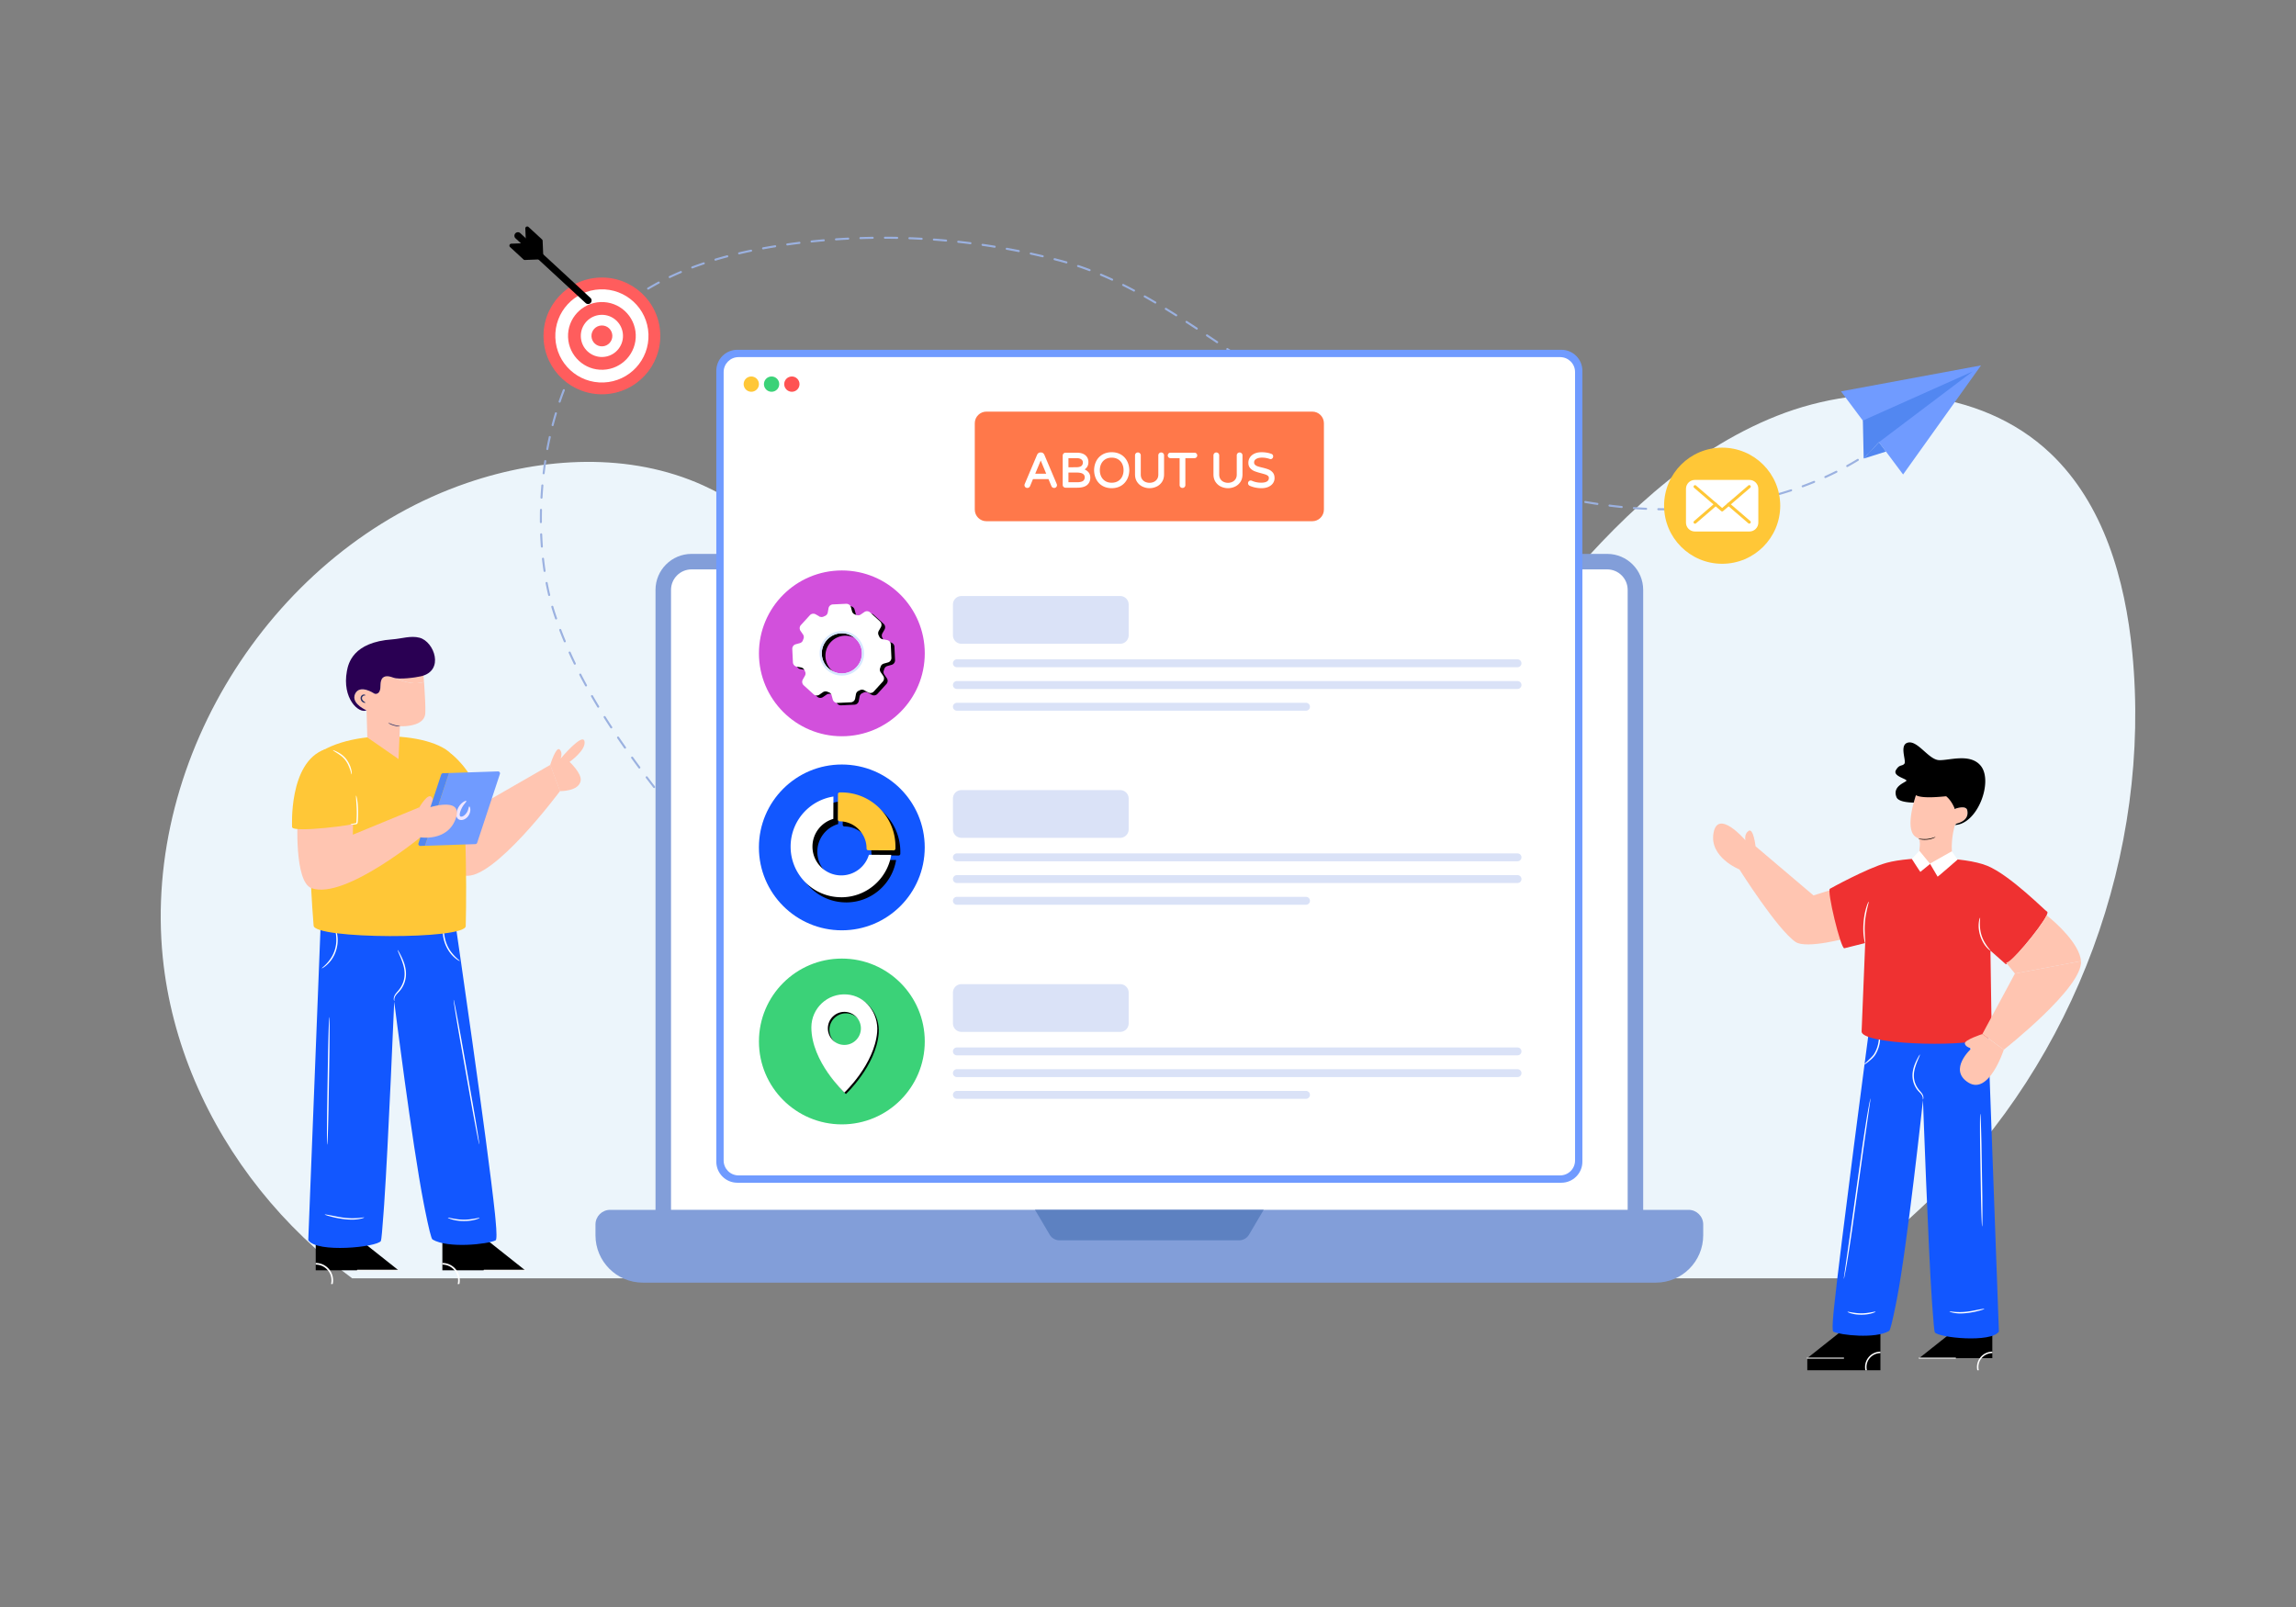 <svg xmlns="http://www.w3.org/2000/svg" viewBox="0 0 5000 3500" width="5000" height="3500" style="width:100%;height:100%;transform:translate3d(0,0,0);content-visibility:visible">
  <rect x="0" y="0" width="5000" height="3500" fill="#808080" stroke="none"/>
  <defs>
    <clipPath id="a">
      <path d="M0 0h5000v3500H0z"/>
    </clipPath>
  </defs>
  <g clip-path="url(#a)">
    <g style="display:block">
      <path fill="#ECF5FB" d="M766.98 2784.196h3252.11c59.066-61.035 125.058-115.082 186.158-174.024 314.423-303.32 480.513-753.776 438.261-1188.608-15.455-159.05-62.16-323.934-178.024-433.982-153.507-145.799-398.886-159.969-595.695-81.938-196.809 78.029-353.019 232.586-488.561 395.223-135.542 162.638-257.384 338.362-414.297 480.49-113.136 102.477-252.718 188.971-405.362 189.938-237.493 1.503-424.597-197.926-557.014-395.084s-256.859-420.868-473.142-518.984c-159.908-72.54-348.106-62.313-514.23-5.431-417.976 143.121-707.24 594.511-662.655 1034.056 9.361 92.286 33.428 182.842 69.685 268.167 72.507 170.629 193.16 320.499 342.766 430.177"/>
      <path fill="#9BB1E0" d="M1524.471 1841.306a2.22 2.22 0 0 1-1.725-.818l-16.842-20.667a2.223 2.223 0 0 1 3.447-2.807l16.841 20.664a2.225 2.225 0 0 1-1.721 3.628m-33.65-41.364a2.22 2.22 0 0 1-1.73-.824 7145 7145 0 0 1-16.747-20.758 2.222 2.222 0 1 1 3.463-2.785 6835 6835 0 0 0 16.74 20.746 2.222 2.222 0 0 1-1.726 3.621m-33.396-41.58a2.22 2.22 0 0 1-1.74-.839 4042 4042 0 0 1-16.542-20.94 2.223 2.223 0 0 1 3.498-2.743 3945 3945 0 0 0 16.521 20.916 2.223 2.223 0 0 1-1.737 3.606m-32.912-41.976a2.22 2.22 0 0 1-1.762-.864 2845 2845 0 0 1-16.21-21.205 2.221 2.221 0 1 1 3.542-2.682 2873 2873 0 0 0 16.188 21.172 2.22 2.22 0 0 1-1.758 3.579m-32.187-42.538a2.22 2.22 0 0 1-1.788-.901 2219 2219 0 0 1-15.761-21.552 2.22 2.22 0 0 1 .502-3.102 2.22 2.22 0 0 1 3.101.5 2211 2211 0 0 0 15.73 21.51 2.224 2.224 0 0 1-1.784 3.545m-31.217-43.265c-.701 0-1.389-.33-1.821-.946a1778 1778 0 0 1-15.178-21.979 2.22 2.22 0 0 1 .59-3.086 2.22 2.22 0 0 1 3.086.589 1768 1768 0 0 0 15.14 21.924 2.22 2.22 0 0 1-.543 3.094 2.2 2.2 0 0 1-1.274.404m-29.967-44.136a2.22 2.22 0 0 1-1.86-1.003 1455 1455 0 0 1-14.447-22.473 2.222 2.222 0 1 1 3.759-2.368 1481 1481 0 0 0 14.404 22.404 2.223 2.223 0 0 1-1.856 3.44m-28.43-45.142a2.23 2.23 0 0 1-1.906-1.074 1291 1291 0 0 1-13.564-23.021 2.223 2.223 0 0 1 3.854-2.216 1259 1259 0 0 0 13.517 22.941 2.224 2.224 0 0 1-1.901 3.37m-26.573-46.251c-.788 0-1.55-.418-1.953-1.158a1110 1110 0 0 1-12.512-23.613 2.223 2.223 0 0 1 3.955-2.031 1095 1095 0 0 0 12.459 23.517 2.22 2.22 0 0 1-1.949 3.285m-24.381-47.433a2.22 2.22 0 0 1-2.003-1.257 987 987 0 0 1-11.285-24.222 2.22 2.22 0 0 1 1.115-2.937 2.227 2.227 0 0 1 2.94 1.116 993 993 0 0 0 11.232 24.112 2.223 2.223 0 0 1-2 3.188m-21.843-48.633a2.23 2.23 0 0 1-2.054-1.371 904 904 0 0 1-9.885-24.824 2.224 2.224 0 0 1 1.285-2.868 2.226 2.226 0 0 1 2.869 1.286 885 885 0 0 0 9.837 24.701 2.222 2.222 0 0 1-2.052 3.076m-18.96-49.812a2.22 2.22 0 0 1-2.101-1.498 843 843 0 0 1-2.76-8.124 486 486 0 0 1-5.437-17.362 2.223 2.223 0 0 1 4.267-1.25 487 487 0 0 0 5.384 17.204 849 849 0 0 0 2.748 8.081 2.22 2.22 0 0 1-2.101 2.949m-14.998-51.162a2.224 2.224 0 0 1-2.16-1.707 593 593 0 0 1-5.619-26.172 2.224 2.224 0 0 1 1.767-2.601 2.24 2.24 0 0 1 2.6 1.766 589 589 0 0 0 5.575 25.974 2.223 2.223 0 0 1-2.163 2.74m-10.064-52.364a2.224 2.224 0 0 1-2.197-1.894 708 708 0 0 1-3.433-26.533 2.223 2.223 0 0 1 1.967-2.452 2.215 2.215 0 0 1 2.452 1.966 696 696 0 0 0 3.411 26.363 2.22 2.22 0 0 1-2.2 2.55m-5.866-53.002a2.223 2.223 0 0 1-2.214-2.058 782 782 0 0 1-1.519-26.699 2.22 2.22 0 0 1 2.131-2.308c1.246-.087 2.262.905 2.309 2.132a783 783 0 0 0 1.511 26.546 2.22 2.22 0 0 1-2.218 2.387m-2.136-53.28a2.22 2.22 0 0 1-2.222-2.207l-.02-5.834q0-10.41.261-20.883c.03-1.227 1.037-2.242 2.279-2.166a2.22 2.22 0 0 1 2.166 2.276 830 830 0 0 0-.261 20.773l.019 5.804a2.22 2.22 0 0 1-2.207 2.237zm2452.463-27.926q-9.5 0-18.992-.185a2.224 2.224 0 0 1-2.179-2.266c.024-1.225.87-2.229 2.266-2.179 8.861.175 17.742.227 26.6.155 1.174.165 2.229.977 2.241 2.205a2.22 2.22 0 0 1-2.205 2.24q-3.865.03-7.731.03m34.372-.617a2.222 2.222 0 0 1-.078-4.444 938 938 0 0 0 26.573-1.334c1.204-.069 2.284.85 2.362 2.074a2.226 2.226 0 0 1-2.076 2.362 947 947 0 0 1-26.698 1.341zm-79.973-.456-.107-.002a981 981 0 0 1-26.68-1.617 2.22 2.22 0 0 1-2.05-2.381c.091-1.223 1.111-2.145 2.381-2.05a979 979 0 0 0 26.557 1.607 2.223 2.223 0 0 1-.101 4.443m133.2-2.981a2.222 2.222 0 0 1-.205-4.435 900 900 0 0 0 26.45-2.87 2.224 2.224 0 0 1 .546 4.412 906 906 0 0 1-26.583 2.884q-.104.009-.209.009m-186.383-.967q-.11 0-.226-.011l-3.24-.334a1115 1115 0 0 1-23.308-2.689 2.22 2.22 0 0 1-1.927-2.482 2.22 2.22 0 0 1 2.482-1.928c7.724.972 15.463 1.868 23.218 2.678l3.225.333a2.223 2.223 0 0 1-.224 4.433m239.319-5.575a2.222 2.222 0 0 1-.337-4.419 866 866 0 0 0 26.231-4.46 2.22 2.22 0 0 1 2.591 1.778 2.224 2.224 0 0 1-1.78 2.591 864 864 0 0 1-26.364 4.484 2 2 0 0 1-.341.026m-292.219-1.076q-.164 0-.33-.024a1217 1217 0 0 1-26.371-4.236 2.22 2.22 0 0 1-1.812-2.567c.211-1.208 1.367-2.03 2.565-1.813q13.11 2.254 26.274 4.219a2.223 2.223 0 0 1-.326 4.421m344.664-8.688a2.222 2.222 0 0 1-.474-4.394 816 816 0 0 0 25.89-6.114 2.223 2.223 0 1 1 1.093 4.309 822 822 0 0 1-26.032 6.147 2.2 2.2 0 0 1-.477.052m-397.21-.342q-.212 0-.426-.04a1300 1300 0 0 1-26.167-5.358 2.222 2.222 0 0 1 .937-4.344 1303 1303 0 0 0 26.077 5.338 2.222 2.222 0 0 1-.421 4.404m-2246.904-4.662-.128-.003a2.22 2.22 0 0 1-2.092-2.344 855 855 0 0 1 1.923-26.669 2.225 2.225 0 0 1 2.409-2.019 2.22 2.22 0 0 1 2.018 2.407 856 856 0 0 0-1.914 26.531 2.22 2.22 0 0 1-2.216 2.097m2194.767-6.559q-.255 0-.512-.06a1421 1421 0 0 1-25.936-6.379 2.223 2.223 0 1 1 1.101-4.306c8.602 2.2 17.217 4.322 25.855 6.36a2.22 2.22 0 0 1 1.654 2.672 2.225 2.225 0 0 1-2.162 1.713m501.056-1.552a2.224 2.224 0 0 1-.62-4.358 770 770 0 0 0 25.418-7.834 2.214 2.214 0 0 1 2.805 1.42 2.22 2.22 0 0 1-1.42 2.803 776 776 0 0 1-25.565 7.88c-.206.06-.415.089-.618.089m-552.73-11.664q-.294.001-.59-.079a1561 1561 0 0 1-25.691-7.304 2.22 2.22 0 0 1-1.507-2.759 2.22 2.22 0 0 1 2.757-1.506q12.782 3.752 25.617 7.283a2.22 2.22 0 0 1 1.554 2.732 2.22 2.22 0 0 1-2.14 1.633m603.422-4.94a2.22 2.22 0 0 1-2.085-1.457 2.22 2.22 0 0 1 1.319-2.852 725 725 0 0 0 24.788-9.622 2.222 2.222 0 1 1 1.685 4.113 730 730 0 0 1-24.94 9.681 2.2 2.2 0 0 1-.767.137m-654.609-10.071c-.217 0-.441-.032-.661-.1a1755 1755 0 0 1-25.439-8.129 2.222 2.222 0 1 1 1.385-4.223 1742 1742 0 0 0 25.374 8.107 2.221 2.221 0 0 1-.659 4.345m703.965-10.15a2.222 2.222 0 0 1-.922-4.246 687 687 0 0 0 23.984-11.465 2.223 2.223 0 0 1 1.996 3.972 689 689 0 0 1-24.14 11.539 2.2 2.2 0 0 1-.918.2m-754.661-6.46c-.238 0-.484-.039-.722-.121a1991 1991 0 0 1-25.193-8.857 2.222 2.222 0 1 1 1.502-4.183 2009 2009 0 0 0 25.136 8.836 2.222 2.222 0 0 1-.723 4.325m-2036.539-1.733q-.132 0-.267-.015a2.224 2.224 0 0 1-1.943-2.471 838 838 0 0 1 3.603-26.504 2.213 2.213 0 0 1 2.531-1.863 2.223 2.223 0 0 1 1.862 2.531 833 833 0 0 0-3.581 26.363 2.225 2.225 0 0 1-2.205 1.959m2838.849-15.751a2.221 2.221 0 0 1-1.079-4.166 642 642 0 0 0 22.976-13.342 2.223 2.223 0 1 1 2.314 3.796 650 650 0 0 1-23.137 13.435c-.34.189-.71.277-1.074.277m-852.524-.536a2.2 2.2 0 0 1-.776-.14 2288 2288 0 0 1-24.958-9.489 2.222 2.222 0 0 1 1.604-4.145 2306 2306 0 0 0 24.908 9.47 2.22 2.22 0 0 1 1.304 2.858 2.22 2.22 0 0 1-2.082 1.446m-49.753-19.239a2.2 2.2 0 0 1-.826-.16 2699 2699 0 0 1-24.736-10.031 2.223 2.223 0 0 1 1.689-4.111q12.327 5.07 24.697 10.015a2.223 2.223 0 0 1-.824 4.287m947.812-7.951a2.221 2.221 0 0 1-1.237-4.07 615 615 0 0 0 21.76-15.227 2.221 2.221 0 1 1 2.625 3.584 616 616 0 0 1-21.916 15.339 2.2 2.2 0 0 1-1.232.374m-2876.347-9.263q-.202 0-.408-.037a2.226 2.226 0 0 1-1.78-2.592 798 798 0 0 1 5.331-26.221 2.223 2.223 0 0 1 4.34.96 791 791 0 0 0-5.299 26.073 2.224 2.224 0 0 1-2.184 1.817m1879.198-3.07c-.288 0-.581-.057-.864-.176a3161 3161 0 0 1-24.544-10.488 2.225 2.225 0 0 1-1.159-2.922 2.224 2.224 0 0 1 2.922-1.158 3072 3072 0 0 0 24.509 10.473 2.222 2.222 0 0 1-.864 4.271m1040.135-19.169a2.22 2.22 0 0 1-1.393-3.955 593 593 0 0 0 20.322-17.078 2.224 2.224 0 0 1 3.136.2 2.225 2.225 0 0 1-.2 3.138 597 597 0 0 1-20.476 17.206c-.41.329-.9.489-1.389.489m-1089.098-1.99c-.302 0-.606-.061-.899-.19a3876 3876 0 0 1-24.372-10.861 2.223 2.223 0 1 1 1.824-4.054 3932 3932 0 0 0 24.345 10.85 2.222 2.222 0 0 1-.898 4.255m-48.649-21.869c-.308 0-.623-.064-.923-.202a5163 5163 0 0 1-24.23-11.156 2.222 2.222 0 1 1 1.87-4.032 5024 5024 0 0 0 24.21 11.147 2.222 2.222 0 0 1-.927 4.243m-1770.057-6q-.278 0-.558-.072a2.225 2.225 0 0 1-1.598-2.708 728 728 0 0 1 7.169-25.777 2.216 2.216 0 0 1 2.765-1.493 2.22 2.22 0 0 1 1.493 2.765 729 729 0 0 0-7.123 25.618 2.22 2.22 0 0 1-2.148 1.667m1721.674-16.422c-.316 0-.636-.067-.943-.21a7285 7285 0 0 1-22.716-10.707l-1.408-.668a2.223 2.223 0 1 1 1.914-4.012l1.389.66q11.343 5.37 22.71 10.703a2.223 2.223 0 0 1-.946 4.234m-48.024-23.182c-.341 0-.686-.079-1.012-.245a1057 1057 0 0 1-23.628-12.49 2.22 2.22 0 0 1-.887-3.014 2.22 2.22 0 0 1 3.014-.889c7.913 4.31 15.829 8.494 23.529 12.437a2.223 2.223 0 0 1-1.016 4.201M1218.72 877.009a2.223 2.223 0 0 1-2.103-2.941 636 636 0 0 1 9.185-25.141 2.223 2.223 0 0 1 4.141 1.614 632 632 0 0 0-9.12 24.963 2.22 2.22 0 0 1-2.103 1.505m1611.494-14.014a2.2 2.2 0 0 1-1.105-.295 1413 1413 0 0 1-23.078-13.545 2.22 2.22 0 0 1-.762-3.049 2.22 2.22 0 0 1 3.047-.763 1399 1399 0 0 0 23.007 13.502 2.222 2.222 0 0 1-1.109 4.15m-45.838-27.447c-.402 0-.805-.108-1.17-.334a2053 2053 0 0 1-22.62-14.265 2.222 2.222 0 1 1 2.395-3.744 2023 2023 0 0 0 22.569 14.232 2.223 2.223 0 0 1-1.174 4.111m-1546.26-8.214a2.223 2.223 0 0 1-2.029-3.125 540 540 0 0 1 11.455-24.203 2.222 2.222 0 1 1 3.966 2.003 539 539 0 0 0-11.358 24.002 2.22 2.22 0 0 1-2.034 1.323m1501.238-20.537c-.417 0-.838-.117-1.214-.362a3672 3672 0 0 1-22.305-14.703 2.22 2.22 0 0 1-.623-3.08 2.22 2.22 0 0 1 3.082-.622 3603 3603 0 0 0 22.277 14.685 2.22 2.22 0 0 1 .644 3.076 2.22 2.22 0 0 1-1.861 1.006m-1477.176-27.043a2.221 2.221 0 0 1-1.925-3.331 444 444 0 0 1 14.052-22.819 2.222 2.222 0 1 1 3.711 2.446 440 440 0 0 0-13.91 22.589 2.23 2.23 0 0 1-1.928 1.115m1432.686-2.473c-.426 0-.856-.121-1.235-.376-7.384-4.953-14.765-9.921-22.15-14.894a2.223 2.223 0 0 1 2.483-3.687c7.382 4.972 14.761 9.939 22.14 14.889a2.223 2.223 0 0 1-1.238 4.068m-44.278-29.793a2.2 2.2 0 0 1-1.238-.378 8465 8465 0 0 0-22.147-14.851 2.223 2.223 0 0 1 2.47-3.696c7.394 4.938 14.78 9.895 22.159 14.859a2.224 2.224 0 0 1-1.244 4.066m-1359.023-12.2a2.222 2.222 0 0 1-1.766-3.568 358 358 0 0 1 17.019-20.733 2.222 2.222 0 1 1 3.324 2.949 355 355 0 0 0-16.806 20.475c-.438.576-1.1.877-1.771.877m1314.653-17.401c-.42 0-.843-.118-1.221-.367a3072 3072 0 0 0-22.295-14.575 2.224 2.224 0 0 1-.66-3.074 2.225 2.225 0 0 1 3.073-.657 3048 3048 0 0 1 22.33 14.595 2.224 2.224 0 0 1-1.227 4.078m-1279.284-22.474a2.223 2.223 0 0 1-1.552-3.814 433 433 0 0 1 19.754-18.104 2.22 2.22 0 0 1 3.134.235 2.22 2.22 0 0 1-.235 3.133 430 430 0 0 0-19.549 17.918 2.22 2.22 0 0 1-1.552.632m1234.524-6.472a2.2 2.2 0 0 1-1.186-.343 1909 1909 0 0 0-22.598-14.055 2.223 2.223 0 0 1 2.322-3.791c7.569 4.632 15.12 9.332 22.65 14.087a2.223 2.223 0 0 1-1.188 4.102m-45.461-27.787c-.384 0-.771-.099-1.126-.307a1338 1338 0 0 0-23.042-13.271 2.223 2.223 0 1 1 2.178-3.874c7.733 4.349 15.438 8.79 23.121 13.314a2.223 2.223 0 0 1-1.131 4.138m-1148.688-.528c-.67 0-1.332-.302-1.771-.876a2.224 2.224 0 0 1 .424-3.115 474 474 0 0 1 21.763-15.616 2.222 2.222 0 1 1 2.487 3.683 472 472 0 0 0-21.559 15.469 2.2 2.2 0 0 1-1.344.455m1102.251-25.556c-.352 0-.71-.084-1.042-.261a1031 1031 0 0 0-23.613-12.184 2.221 2.221 0 1 1 1.984-3.975 1030 1030 0 0 1 23.717 12.235 2.223 2.223 0 0 1-1.046 4.185m-1058.105-4.312a2.221 2.221 0 0 1-1.146-4.128 538 538 0 0 1 23.291-13.201 2.223 2.223 0 0 1 2.096 3.919 533 533 0 0 0-23.1 13.093 2.2 2.2 0 0 1-1.141.317m1010.448-19.443a2.2 2.2 0 0 1-.931-.205 809 809 0 0 0-24.281-10.756 2.222 2.222 0 1 1 1.732-4.093 815 815 0 0 1 24.415 10.814 2.222 2.222 0 0 1-.935 4.24m-963.447-5.718a2.222 2.222 0 0 1-.957-4.228 625 625 0 0 1 24.404-10.976 2.222 2.222 0 1 1 1.737 4.091 620 620 0 0 0-24.231 10.898 2.2 2.2 0 0 1-.953.215m914.392-15.001c-.262 0-.529-.046-.79-.145a662 662 0 0 0-24.997-8.952 2.224 2.224 0 0 1-1.4-2.814 2.234 2.234 0 0 1 2.815-1.401 670 670 0 0 1 25.162 9.013 2.223 2.223 0 0 1-.79 4.299m-865.324-5.854a2.222 2.222 0 0 1-.786-4.302 734 734 0 0 1 25.19-8.995 2.215 2.215 0 0 1 2.815 1.397 2.22 2.22 0 0 1-1.396 2.815 732 732 0 0 0-25.038 8.94 2.2 2.2 0 0 1-.785.145m814.807-11.058q-.307 0-.616-.087a591 591 0 0 0-10.888-3.02q-7.392-1.972-14.799-3.867a2.222 2.222 0 1 1 1.102-4.306q7.43 1.9 14.842 3.878 5.5 1.47 10.971 3.044a2.222 2.222 0 0 1-.612 4.358m-764.273-5.987a2.225 2.225 0 0 1-.638-4.353 860 860 0 0 1 25.735-7.265 2.222 2.222 0 1 1 1.142 4.295 854 854 0 0 0-25.601 7.229 2.2 2.2 0 0 1-.638.094m712.63-7.294q-.256 0-.515-.061a1495 1495 0 0 0-25.965-5.904 2.223 2.223 0 0 1 .946-4.343q13.048 2.845 26.043 5.922a2.22 2.22 0 0 1 1.65 2.675 2.22 2.22 0 0 1-2.159 1.711m-661.097-6.433a2.224 2.224 0 0 1-.508-4.386 1028 1028 0 0 1 26.097-5.782 2.23 2.23 0 0 1 2.631 1.724 2.224 2.224 0 0 1-1.723 2.628 1018 1018 0 0 0-25.985 5.756q-.258.06-.512.06m608.989-4.928a2 2 0 0 1-.437-.043 1487 1487 0 0 0-26.16-4.974 2.22 2.22 0 0 1-1.792-2.581 2.22 2.22 0 0 1 2.582-1.792 1497 1497 0 0 1 26.238 4.987 2.223 2.223 0 0 1-.431 4.403m-556.77-5.953a2.223 2.223 0 0 1-.398-4.41 1221 1221 0 0 1 26.334-4.515c1.2-.204 2.351.631 2.546 1.843a2.22 2.22 0 0 1-1.843 2.545 1225 1225 0 0 0-26.238 4.499 2 2 0 0 1-.401.038m504.286-3.542q-.177 0-.358-.03a1507 1507 0 0 0-26.319-4.041 2.222 2.222 0 0 1 .634-4.399 1503 1503 0 0 1 26.397 4.054 2.222 2.222 0 0 1-.354 4.416m-451.627-4.93a2.222 2.222 0 0 1-.308-4.423 1474 1474 0 0 1 26.477-3.491 2.214 2.214 0 0 1 2.476 1.936 2.22 2.22 0 0 1-1.934 2.476 1476 1476 0 0 0-26.399 3.48 2.4 2.4 0 0 1-.312.022m398.842-2.698q-.14 0-.282-.017a1495 1495 0 0 0-26.442-3.108 2.22 2.22 0 0 1-1.971-2.449 2.21 2.21 0 0 1 2.45-1.97q13.276 1.442 26.521 3.117a2.222 2.222 0 0 1-.276 4.427m-345.907-3.799a2.221 2.221 0 0 1-.228-4.433c8.854-.925 17.718-1.773 26.583-2.541 1.216-.124 2.299.8 2.405 2.022a2.22 2.22 0 0 1-2.023 2.405c-8.837.767-17.676 1.612-26.503 2.535q-.119.013-.234.012m292.885-1.957q-.1 0-.204-.009a1498 1498 0 0 0-26.536-2.171 2.225 2.225 0 0 1-2.055-2.379c.089-1.223 1.118-2.135 2.379-2.055q13.315.972 26.616 2.179a2.221 2.221 0 0 1-.2 4.435m-239.751-2.646a2.225 2.225 0 0 1-2.216-2.07 2.224 2.224 0 0 1 2.066-2.369q13.322-.916 26.66-1.593a2.207 2.207 0 0 1 2.333 2.106 2.223 2.223 0 0 1-2.107 2.332q-13.3.677-26.581 1.588a2 2 0 0 1-.155.006m186.558-1.235-.124-.003c-8.86-.49-17.731-.902-26.6-1.236a2.22 2.22 0 0 1-2.136-2.304c.045-1.226 1.035-2.197 2.303-2.138q13.348.503 26.679 1.24a2.223 2.223 0 0 1-.122 4.441m-133.291-1.475a2.222 2.222 0 0 1-.073-4.443 1524 1524 0 0 1 26.698-.649c1.183.034 2.238.959 2.257 2.188a2.223 2.223 0 0 1-2.188 2.257q-13.312.206-26.62.646zm79.994-.527h-.043q-13.313-.265-26.627-.295a2.223 2.223 0 0 1 .004-4.445h.004q13.355.03 26.705.295a2.223 2.223 0 0 1-.043 4.445"/>
      <path fill="#829ED9" d="M1296.777 2666.885v23.491c0 56.993 46.203 103.197 103.196 103.197H3605.89c56.994 0 103.198-46.204 103.198-103.197v-23.491c0-17.604-14.271-31.875-31.875-31.875H1328.652c-17.604 0-31.875 14.271-31.875 31.875M3578.378 1284.8v1350.21H1427.503V1284.854c0-43.367 35.17-78.486 78.484-78.486h1993.958c43.314 0 78.433 35.118 78.433 78.432"/>
      <path fill="#FFF" d="M3544.57 2634.984V1284.769c0-24.655-19.986-44.641-44.642-44.641H1505.931c-24.654 0-44.641 19.986-44.641 44.641v1350.215z"/>
      <path fill="#5D81C1" d="m2751.908 2634.985-31.856 53.981a25.26 25.26 0 0 1-21.754 12.421h-390.732a25.26 25.26 0 0 1-21.754-12.421l-31.855-53.981z"/>
      <path fill="#709BFF" d="M3400.166 2575.957H1605.698c-25.288 0-45.788-20.5-45.788-45.788V807.605c0-25.288 20.5-45.788 45.788-45.788h1794.468c25.288 0 45.788 20.5 45.788 45.788v1722.564c0 25.288-20.5 45.788-45.788 45.788"/>
      <path fill="#FFF" d="M1575.883 2527.532V810.246c0-17.923 14.53-32.454 32.454-32.454h1789.192c17.924 0 32.454 14.531 32.454 32.454v1717.286c0 17.924-14.53 32.454-32.454 32.454H1608.337c-17.924 0-32.454-14.53-32.454-32.454"/>
      <path fill="#FFC737" d="M1652.747 836.622c0 9.199-7.446 16.646-16.646 16.646-9.232 0-16.68-7.447-16.68-16.646s7.448-16.68 16.68-16.68c9.2 0 16.646 7.481 16.646 16.68"/>
      <path fill="#3BD278" d="M1696.929 836.622c0 9.199-7.446 16.646-16.646 16.646-9.232 0-16.68-7.447-16.68-16.646s7.448-16.68 16.68-16.68c9.2 0 16.646 7.481 16.646 16.68"/>
      <path fill="#FF5252" d="M1741.112 836.622c0 9.199-7.447 16.646-16.646 16.646-9.232 0-16.68-7.447-16.68-16.646s7.448-16.68 16.68-16.68c9.199 0 16.646 7.481 16.646 16.68"/>
    </g>
    <g style="display:block">
      <path fill="#FF784A" d="M2883.086 921.813v188.076c0 13.99-11.348 25.305-25.337 25.305h-709.632c-13.988 0-25.337-11.315-25.337-25.305V921.813c0-13.99 11.349-25.337 25.337-25.337h709.632c13.99 0 25.337 11.348 25.337 25.337"/>
      <path fill="#FFF" d="M2274.355 990.628c-.655-1.472-1.596-2.701-2.798-3.654-1.279-1.012-2.839-1.525-4.64-1.525h-1.05c-1.805 0-3.365.514-4.643 1.525-1.2.953-2.142 2.182-2.805 3.68l-26.776 63.208c-.429 1.03-.638 1.901-.638 2.67 0 1.721.58 3.197 1.724 4.384 1.973 2.051 5.414 2.447 7.959.787 1.04-.68 1.837-1.61 2.392-2.818l6.447-15.47h33.73l6.469 15.522a6.5 6.5 0 0 0 2.37 2.768 6.3 6.3 0 0 0 3.481 1.028c1.808 0 3.314-.61 4.479-1.817 1.143-1.192 1.722-2.667 1.722-4.383 0-.763-.208-1.636-.641-2.674zm4 41.122h-23.926l11.962-28.801zm83.624-9.371a19.4 19.4 0 0 0 5.09-4.938c2.098-2.935 3.162-6.632 3.162-10.988 0-6.24-2.244-11.285-6.67-14.992-4.35-3.64-10.513-5.486-18.322-5.486h-24.778c-1.742 0-3.23.629-4.422 1.867-1.18 1.224-1.778 2.717-1.778 4.438v63.728c0 1.73.606 3.214 1.797 4.402 1.192 1.193 2.672 1.796 4.403 1.796h25.408c9.622 0 16.829-1.95 21.42-5.803 4.67-3.915 7.037-9.382 7.037-16.249 0-4.837-1.491-8.918-4.43-12.125-2.17-2.369-4.825-4.261-7.917-5.65m.157 17.356c0 3.385-1.195 5.917-3.654 7.738-2.563 1.898-7.122 2.86-13.558 2.86h-18.158v-21.092h18.262c17.108 0 17.108 7.897 17.108 10.494m-35.37-22.054v-19.833h17.737c4.347 0 7.783.894 10.209 2.658 2.311 1.682 3.434 3.868 3.434 6.68 0 3.353-1.062 5.867-3.248 7.688-2.236 1.864-6.333 2.807-12.179 2.807zm114.181-27.725c-5.7-3.339-12.434-5.034-20.01-5.034-7.579 0-14.329 1.695-20.061 5.034-5.747 3.346-10.245 8.027-13.368 13.915-3.106 5.845-4.754 12.64-4.899 20.246.145 7.554 1.793 14.348 4.899 20.194 3.125 5.89 7.622 10.573 13.368 13.915h-.002c5.73 3.339 12.48 5.032 20.062 5.032 7.58 0 14.314-1.693 20.011-5.032 5.708-3.344 10.204-8.042 13.366-13.965 3.139-5.882 4.804-12.657 4.95-20.2-.146-7.481-1.811-14.259-4.95-20.14-3.162-5.921-7.658-10.62-13.366-13.965m-20.01 61.428c-5.366 0-10.034-1.199-13.871-3.562-3.843-2.362-6.82-5.624-8.853-9.693-2.055-4.109-3.098-8.833-3.098-14.038 0-5.204 1.043-9.928 3.098-14.038 2.034-4.071 5.012-7.331 8.853-9.693 3.837-2.364 8.505-3.562 13.87-3.562 5.298 0 9.95 1.198 13.825 3.565 3.87 2.359 6.864 5.62 8.898 9.688 2.056 4.116 3.1 8.84 3.1 14.04 0 5.202-1.044 9.926-3.1 14.038-2.034 4.067-5.026 7.327-8.898 9.69-3.876 2.366-8.527 3.565-13.825 3.565m103.297-64.067c-1.18 1.223-1.777 2.715-1.777 4.436v41.787c0 3.886-.892 7.217-2.645 9.898-1.768 2.697-4.122 4.746-7.004 6.089-5.87 2.741-13.028 2.743-18.91 0-2.881-1.345-5.238-3.394-7.002-6.089-1.756-2.678-2.645-6.007-2.645-9.898v-41.787c0-1.728-.622-3.23-1.85-4.455-2.464-2.465-6.5-2.451-8.877.02-1.18 1.222-1.778 2.717-1.778 4.435v41.472c0 6.502 1.57 12.1 4.668 16.634 3.078 4.51 7.098 7.915 11.946 10.116 4.789 2.178 9.833 3.283 14.993 3.283 5.157 0 10.204-1.105 14.996-3.283 4.843-2.201 8.864-5.606 11.945-10.116 3.097-4.536 4.666-10.132 4.666-16.634v-41.472c0-1.728-.622-3.229-1.847-4.453-2.46-2.466-6.5-2.453-8.88.017m76.973-1.343h-52.285c-1.67 0-3.087.592-4.215 1.766-1.108 1.154-1.67 2.576-1.67 4.224 0 1.66.569 3.07 1.69 4.192 1.125 1.122 2.537 1.692 4.195 1.692h19.943v58.684c0 1.732.606 3.212 1.797 4.403v.002c1.193 1.193 2.673 1.796 4.401 1.796 1.72 0 3.21-.6 4.437-1.777 1.238-1.194 1.868-2.684 1.868-4.424v-58.684h19.839c1.646 0 3.068-.562 4.224-1.67 1.172-1.127 1.764-2.543 1.764-4.214 0-1.658-.585-3.085-1.745-4.248-1.159-1.156-2.585-1.742-4.243-1.742m93.846 1.343c-1.18 1.223-1.778 2.715-1.778 4.436v41.787c0 3.886-.891 7.217-2.645 9.898-1.767 2.697-4.122 4.746-7.004 6.089-5.872 2.741-13.028 2.743-18.909 0-2.882-1.345-5.239-3.394-7.003-6.089-1.755-2.678-2.645-6.007-2.645-9.898v-41.787c0-1.728-.622-3.23-1.85-4.455-2.465-2.465-6.497-2.451-8.876.02-1.179 1.222-1.779 2.717-1.779 4.435v41.472c0 6.502 1.571 12.1 4.669 16.634 3.078 4.51 7.097 7.915 11.946 10.116 4.79 2.178 9.833 3.283 14.992 3.283 5.158 0 10.204-1.105 14.996-3.283 4.844-2.201 8.865-5.606 11.946-10.116 3.097-4.536 4.666-10.132 4.666-16.634v-41.472c0-1.728-.623-3.229-1.848-4.453-2.459-2.466-6.5-2.453-8.878.017m76.566 41.69c-2.562-2.97-5.69-5.192-9.297-6.604-3.442-1.35-8.01-2.711-13.592-4.056-4.2-.964-7.556-1.882-9.97-2.735-2.275-.8-4.182-1.925-5.666-3.35-1.355-1.293-2.012-2.955-2.012-5.075 0-3.257 1.468-5.729 4.487-7.558 3.215-1.948 7.497-2.935 12.725-2.935a50 50 0 0 1 16.353 2.728c.881.353 1.61.526 2.23.526 1.685 0 3.128-.652 4.171-1.886.998-1.177 1.505-2.523 1.505-4 0-2.739-1.354-4.671-3.902-5.582-6.366-2.359-13.569-3.558-21.406-3.558-5.93 0-11.105 1.019-15.379 3.028-4.33 2.038-7.663 4.833-9.903 8.306-2.247 3.483-3.385 7.408-3.385 11.666 0 4.913 1.402 8.921 4.171 11.92a25.56 25.56 0 0 0 9.576 6.516c3.537 1.379 8.22 2.828 13.916 4.305 4.216 1.106 7.5 2.067 9.756 2.852 2.117.738 3.913 1.754 5.333 3.016 1.257 1.118 1.866 2.476 1.866 4.149 0 2.62.001 10.597-16.895 10.597-7.111 0-13.868-1.405-20.087-4.177-2.32-1.03-5.113-.567-6.777 1.243-1.058 1.155-1.595 2.53-1.595 4.094 0 1.215.373 2.367 1.104 3.415.72 1.034 1.638 1.79 2.735 2.248 7.916 3.423 16.516 5.158 25.564 5.158 5.494 0 10.423-.924 14.652-2.746 4.288-1.848 7.674-4.468 10.062-7.79 2.414-3.355 3.638-7.192 3.638-11.412 0-5.102-1.339-9.242-3.978-12.303"/>
      <path fill="#DAE2F7" d="M2457.917 1316.655v66.936c0 10.227-8.285 18.511-18.511 18.511h-345.688c-10.226 0-18.511-8.284-18.511-18.511v-66.936c0-10.225 8.285-18.511 18.511-18.511h345.688c10.226 0 18.511 8.286 18.511 18.511m855.365 175.282a8.555 8.555 0 0 1-8.563 8.564H2083.772a8.554 8.554 0 0 1-8.562-8.564c0-2.338.951-4.479 2.498-6.065a8.54 8.54 0 0 1 6.064-2.497h1220.947c4.717 0 8.563 3.845 8.563 8.562m-463.096 41.265c1.546 1.585 2.496 3.726 2.496 6.064a8.55 8.55 0 0 1-8.561 8.562h-760.349a8.53 8.53 0 0 1-6.065-2.498 8.53 8.53 0 0 1-2.497-6.064c0-4.717 3.845-8.562 8.562-8.562h760.349c2.338 0 4.479.952 6.065 2.498m-774.976-88.593c0-2.339.95-4.479 2.497-6.064a8.54 8.54 0 0 1 6.064-2.499H3304.72c4.717 0 8.562 3.846 8.562 8.563s-3.845 8.563-8.562 8.563H2083.771c-4.717 0-8.561-3.846-8.561-8.563m382.707 294.706v66.936c0 10.227-8.285 18.511-18.511 18.511h-345.688c-10.226 0-18.511-8.284-18.511-18.511v-66.936c0-10.225 8.285-18.511 18.511-18.511h345.688c10.226 0 18.511 8.286 18.511 18.511m855.365 175.282a8.555 8.555 0 0 1-8.563 8.564H2083.772a8.554 8.554 0 0 1-8.562-8.564c0-2.339.951-4.479 2.498-6.065a8.54 8.54 0 0 1 6.064-2.497h1220.947c4.717 0 8.563 3.845 8.563 8.562m-463.096 41.265c1.546 1.585 2.496 3.726 2.496 6.064a8.55 8.55 0 0 1-8.561 8.563h-760.349a8.53 8.53 0 0 1-6.065-2.498 8.54 8.54 0 0 1-2.497-6.065c0-4.716 3.845-8.561 8.562-8.561h760.349c2.338 0 4.479.951 6.065 2.497m-774.976-88.593c0-2.34.95-4.479 2.497-6.064a8.54 8.54 0 0 1 6.064-2.499H3304.72c4.717 0 8.562 3.846 8.562 8.563s-3.845 8.563-8.562 8.563H2083.771c-4.717 0-8.561-3.846-8.561-8.563m382.707 294.706v66.937c0 10.226-8.285 18.51-18.511 18.51h-345.688c-10.226 0-18.511-8.284-18.511-18.51v-66.937c0-10.225 8.285-18.511 18.511-18.511h345.688c10.226 0 18.511 8.286 18.511 18.511m855.365 175.282a8.554 8.554 0 0 1-8.563 8.564H2083.772a8.553 8.553 0 0 1-8.562-8.564c0-2.338.951-4.479 2.498-6.064a8.53 8.53 0 0 1 6.064-2.498h1220.947c4.717 0 8.563 3.845 8.563 8.562m-463.096 41.265c1.546 1.585 2.496 3.726 2.496 6.063a8.55 8.55 0 0 1-8.561 8.563h-760.349a8.54 8.54 0 0 1-6.065-2.497 8.54 8.54 0 0 1-2.497-6.066c0-4.716 3.845-8.561 8.562-8.561h760.349c2.338 0 4.479.952 6.065 2.498m-774.976-88.594c0-2.339.95-4.478 2.497-6.063a8.53 8.53 0 0 1 6.064-2.5H3304.72c4.717 0 8.562 3.846 8.562 8.563s-3.845 8.563-8.562 8.563H2083.771c-4.717 0-8.561-3.846-8.561-8.563"/>
    </g>
    <g style="display:block">
      <path fill="#D250DC" d="M1652.747 1422.972c0 99.723 80.85 180.572 180.573 180.572 99.691 0 180.541-80.849 180.541-180.572 0-99.691-80.85-180.542-180.541-180.542-99.723 0-180.573 80.851-180.573 180.542"/>
      <path d="M1947.803 1408.667c-.201-4.685-3.663-8.68-8.361-9.495l-9.285-1.708c-3.205-.617-6.027-2.654-7.371-5.653-.412-1.051-.97-2.132-1.49-3.144-1.452-2.999-1.312-6.489.325-9.416l4.628-8.121c2.313-4.135 1.489-9.356-2.001-12.512l-21.451-19.55c-3.453-3.192-8.725-3.531-12.618-.833l-7.713 5.327c-2.704 1.846-6.186 2.361-9.251 1.197-1.096-.386-2.227-.847-3.358-1.233-3.137-1.053-5.494-3.676-6.403-6.827l-2.468-9.02c-1.253-4.562-5.54-7.637-10.299-7.438l-28.979 1.362c-4.686.199-8.641 3.662-9.46 8.285l-1.706 9.324c-.615 3.242-2.727 6.027-5.727 7.371a97 97 0 0 0-3.253 1.49c-2.925 1.453-6.416 1.277-9.305-.323l-8.121-4.593c-4.133-2.314-9.319-1.453-12.513 2l-19.549 21.452c-3.194 3.453-3.531 8.725-.832 12.619l5.359 7.75c1.885 2.665 2.362 6.147 1.199 9.212-.423 1.095-.881 2.263-1.267 3.394-.981 3.136-3.606 5.458-6.793 6.367l-8.982 2.468c-4.6 1.252-7.674 5.578-7.437 10.299l1.359 28.979c.202 4.721 3.664 8.713 8.361 9.529l9.176 1.636c3.241.617 6.063 2.655 7.371 5.728a115 115 0 0 0 1.565 3.25c1.451 2.928 1.274 6.418-.399 9.309l-4.592 8.121c-2.313 4.132-1.452 9.354 2.001 12.511l21.487 19.55c3.489 3.193 8.726 3.531 12.655.832l7.713-5.322c2.703-1.849 6.185-2.363 9.215-1.2 1.132.46 2.227.846 3.394 1.23 3.173 1.055 5.457 3.681 6.367 6.83l2.467 9.02c1.217 4.562 5.541 7.637 10.262 7.435l29.017-1.36c4.757-.237 8.677-3.664 9.494-8.358l1.708-9.25c.616-3.205 2.654-6.029 5.654-7.333 1.12-.523 2.205-1.009 3.252-1.53 2.926-1.524 6.488-1.348 9.342.328l8.121 4.592c4.17 2.311 9.356 1.449 12.513-2.004l19.549-21.487c3.193-3.525 3.568-8.725.869-12.655l-5.397-7.782c-1.849-2.67-2.361-6.08-1.162-9.146.422-1.131.81-2.225 1.124-3.284 1.053-3.172 3.678-5.455 6.865-6.366l9.054-2.54c4.563-1.255 7.638-5.578 7.437-10.226zm-150.247 20.048c-.285-24.109 19.03-43.915 43.169-44.202 24.109-.284 43.917 19.065 44.201 43.172.285 24.11-19.061 43.917-43.169 44.201-24.141.285-43.917-19.061-44.201-43.171"/>
      <path fill="#FFF" d="M1939.866 1403.454c-.201-4.685-3.664-8.679-8.36-9.495l-9.287-1.707c-3.204-.617-6.025-2.654-7.369-5.655-.412-1.048-.969-2.131-1.49-3.142-1.453-2.999-1.313-6.489.324-9.416l4.629-8.122c2.313-4.133 1.488-9.355-2.001-12.511l-21.452-19.551c-3.453-3.192-8.725-3.531-12.617-.832l-7.715 5.324c-2.703 1.849-6.185 2.362-9.251 1.199-1.095-.386-2.226-.847-3.356-1.232-3.138-1.053-5.495-3.678-6.404-6.828l-2.468-9.02c-1.253-4.563-5.541-7.636-10.299-7.437l-28.979 1.361c-4.685.201-8.642 3.662-9.459 8.287l-1.707 9.322c-.616 3.242-2.726 6.028-5.726 7.37-1.121.487-2.17.972-3.254 1.492-2.926 1.452-6.415 1.275-9.304-.325l-8.122-4.592c-4.133-2.312-9.318-1.453-12.512 2l-19.551 21.452c-3.193 3.453-3.53 8.725-.832 12.617l5.361 7.751c1.885 2.666 2.362 6.148 1.199 9.214-.423 1.096-.883 2.263-1.269 3.394-.981 3.136-3.606 5.458-6.793 6.366l-8.981 2.468c-4.6 1.254-7.673 5.578-7.436 10.299l1.359 28.98c.201 4.72 3.663 8.714 8.36 9.529l9.176 1.637c3.242.616 6.062 2.653 7.371 5.727a120 120 0 0 0 1.566 3.251c1.451 2.926 1.274 6.417-.4 9.307l-4.592 8.121c-2.313 4.133-1.452 9.355 2.001 12.513l21.487 19.549c3.489 3.193 8.727 3.531 12.655.832l7.712-5.323c2.704-1.849 6.187-2.362 9.217-1.2 1.131.46 2.226.847 3.394 1.232 3.173 1.054 5.457 3.679 6.366 6.828l2.468 9.02c1.217 4.563 5.54 7.638 10.261 7.437l29.016-1.361c4.758-.237 8.678-3.663 9.495-8.358l1.708-9.25c.616-3.206 2.654-6.028 5.655-7.334 1.12-.522 2.203-1.009 3.251-1.529 2.926-1.524 6.49-1.348 9.344.327l8.12 4.591c4.17 2.313 9.355 1.452 12.511-2.001l19.551-21.488c3.193-3.525 3.566-8.725.867-12.655l-5.397-7.783c-1.848-2.668-2.36-6.078-1.161-9.145a52 52 0 0 0 1.124-3.284c1.053-3.172 3.678-5.456 6.865-6.366l9.055-2.542c4.564-1.253 7.636-5.575 7.436-10.225zm-106.045 63.22c-24.141.285-43.917-19.062-44.201-43.172-.285-24.108 19.03-43.916 43.17-44.201 24.11-.284 43.916 19.062 44.2 43.171s-19.06 43.917-43.169 44.202"/>
      <path fill="#D6E7FF" d="M1832.733 1374.534c-26.77.316-48.197 22.255-47.881 49.024.315 26.77 22.253 48.199 49.023 47.883s48.198-22.256 47.883-49.026c-.316-26.769-22.255-48.196-49.025-47.881m1.087 92.14c-24.141.285-43.917-19.062-44.201-43.172-.284-24.108 19.03-43.916 43.17-44.201 24.11-.284 43.916 19.062 44.2 43.171s-19.06 43.917-43.169 44.202"/>
      <path fill="#1257FF" d="M1652.683 1845.498c-.07 99.723 80.724 180.629 180.447 180.698 99.691.07 180.597-80.723 180.667-180.446.07-99.69-80.724-180.598-180.415-180.668-99.723-.07-180.63 80.725-180.699 180.416"/>
      <path d="M1951.416 1873.136c-8.596 52.512-54.294 92.572-109.296 92.313v-.056c-60.912-.262-110.082-49.833-109.82-110.743a110.3 110.3 0 0 1 32.583-77.899c16.191-16.058 37.24-27.089 60.657-30.717l-.2 48.707c-26.182 7.492-45.36 31.612-45.435 60.106v.166c-.025 34.57 27.898 62.643 62.413 62.778h.276c28.44.02 52.531-18.96 60.17-44.91z"/>
      <path d="m1960.631 1855.611-.015 3.84a3.85 3.85 0 0 1-3.867 3.835l-55.255-.241a3.85 3.85 0 0 1-3.833-3.855v-.247c.022-32.288-26.377-58.81-58.665-58.938a3.85 3.85 0 0 1-3.835-3.868l.24-55.265a3.85 3.85 0 0 1 3.867-3.835l3.842.016c31.535.15 61.14 12.555 83.327 34.952 22.187 22.399 34.344 52.096 34.194 83.606"/>
      <path fill="#FFF" d="M1940.833 1861.93c-8.597 52.511-54.294 92.571-109.297 92.313v-.056c-60.911-.263-110.082-49.834-109.818-110.744a110.3 110.3 0 0 1 32.581-77.898c16.192-16.059 37.24-27.089 60.658-30.718l-.2 48.707c-26.182 7.493-45.36 31.613-45.435 60.107v.166c-.025 34.57 27.898 62.643 62.413 62.778h.276c28.44.02 52.53-18.96 60.17-44.91z"/>
      <path fill="#FFC737" d="m1950.048 1844.406-.016 3.84a3.85 3.85 0 0 1-3.867 3.835l-55.255-.242a3.85 3.85 0 0 1-3.832-3.853v-.248c.022-32.288-26.377-58.81-58.665-58.938a3.85 3.85 0 0 1-3.836-3.868l.241-55.266a3.85 3.85 0 0 1 3.867-3.834l3.842.016c31.535.15 61.138 12.554 83.326 34.952s34.345 52.096 34.195 83.606"/>
      <path fill="#3BD278" d="M1652.747 2268.291c0 99.723 80.85 180.572 180.573 180.572 99.691 0 180.541-80.849 180.541-180.572 0-99.691-80.85-180.542-180.541-180.542-99.723 0-180.573 80.851-180.573 180.542"/>
      <path d="M1847.555 2169.081c-42.148-3.117-77.321 30.126-77.321 71.682 0 74.945 71.904 142.026 71.904 142.026s65.3-60.996 71.384-131.638c3.488-40.887-25.081-79.102-65.967-82.07m-5.417 109.971c-19.887 0-35.991-16.177-35.991-36.063 0-19.814 16.104-35.99 35.991-35.99s35.988 16.176 35.988 35.99c0 19.886-16.101 36.063-35.988 36.063"/>
      <path fill="#FFF" d="M1844.227 2165.862c-42.148-3.117-77.321 30.126-77.321 71.682 0 74.945 71.904 142.026 71.904 142.026s65.3-60.995 71.385-131.637c3.487-40.887-25.081-79.103-65.968-82.071m-5.417 109.97c-19.887 0-35.989-16.176-35.989-36.063 0-19.813 16.102-35.989 35.989-35.989s35.989 16.176 35.989 35.989c0 19.887-16.102 36.063-35.989 36.063"/>
    </g>
    <g style="display:block">
      <path d="M3935.748 2984.46h159.25v-26.48h-159.25zm85.908-94.61-85.906 68.129h159.248v-68.129z"/>
      <path fill="#FFF" d="M4014.709 2959.102h-78.982a1.111 1.111 0 1 1 0-2.222h78.982a1.111 1.111 0 1 1 0 2.222m46.824 18.245c0 2.604.253 4.89.825 7.113h3.175c0-.127-.001-.254-.064-.382-.509-2.095-.762-4.319-.762-6.731 0-6.731 2.221-13.271 6.287-18.416.255-.319.509-.636.825-.951 5.652-6.86 14.225-10.925 23.178-10.925v-3.175c-10.35 0-20.319 4.89-26.544 13.145-.253.319-.445.635-.697.955-4.002 5.46-6.223 12.319-6.223 19.367"/>
      <g transform="translate(4259.062 2971.22)"/>
      <path d="m4265.345 2889.85-85.906 68.129h159.248v-68.129z"/>
      <path fill="#FFF" d="M4258.396 2959.102h-78.979a1.111 1.111 0 1 1 0-2.222h78.979a1.111 1.111 0 1 1 0 2.222m46.826 18.245c0 2.604.252 4.89.824 7.113h3.176c0-.127-.001-.254-.064-.382-.509-2.095-.762-4.319-.762-6.731 0-6.731 2.221-13.271 6.287-18.416.254-.319.509-.636.825-.951 5.652-6.86 14.225-10.925 23.178-10.925v-3.175c-10.351 0-20.319 4.89-26.544 13.145-.253.319-.445.635-.697.955-4.002 5.46-6.223 12.319-6.223 19.367"/>
      <path fill="#1257FF" d="M4353.009 2900.058c-16.361 25.195-132.142 13.515-139.671 1.54-1.066-1.72-2.964-23.238-5.275-55.488-.357-4.744-.712-9.724-1.068-14.882-7.884-114.771-19.326-435.173-19.326-435.173s-34.562 319.455-56.793 433.277c-.949 4.745-1.838 9.306-2.727 13.695-6.58 32.605-11.738 54.303-14.169 55.724-29.523 17.609-106.235 9.192-121.411 1.602-2.372-1.187-2.134-15.414.059-38.592.296-3.737.711-7.708 1.126-11.856 14.228-136.114 76.416-606.09 76.416-606.09s248.93-22.231 259.007 3.557"/>
      <path fill="#FFF" d="M4084.39 2856.833c.191.472-4.812 3.34-16.05 5.439a97.4 97.4 0 0 1-28.852.159c-11.248-1.975-16.285-4.787-16.092-5.276.235-.74 5.556.942 16.515 2.317a94.4 94.4 0 0 0 27.974-.155c10.954-1.495 16.256-3.238 16.505-2.484m236.841-6.128c.136.568-6.33 2.963-19.929 6.127-11.567 2.388-23.405 4.107-35.354 3.824-14.131-.693-20.655-3.834-20.479-4.26.198-.82 6.855 1.145 20.548 1.272 11.61.277 23.233-1.399 34.684-3.765 13.581-2.601 20.364-3.902 20.53-3.198m10.966-518.115c-.098.251-2.439-.237-6.758-2.259-4.259-2.067-10.592-5.742-17.321-12.69-5.583-5.96-10.119-12.913-13.232-20.487-3.079-7.585-4.707-15.727-4.892-23.89-.06-9.663 1.887-16.717 3.48-21.172 1.671-4.465 3.003-6.449 3.255-6.337.346.147-.413 2.366-1.55 6.856-1.066 4.485-2.522 11.351-2.196 20.586.177 7.81 1.734 15.595 4.67 22.829 2.968 7.218 7.305 13.869 12.646 19.57 6.239 6.83 12.089 10.713 15.993 13.173 3.956 2.411 6.052 3.467 5.905 3.821m-273.005-13.769c-.487-.584 5.252-5.196 15.536-15.517 2.148-2.182 4.279-4.432 5.949-6.859a61.5 61.5 0 0 0 4.405-7.969c2.583-5.534 4.405-11.425 5.458-17.442 1.34-7.092 1.462-12.535 1.493-16.151.037-3.625-.028-5.459.343-5.512.275-.042.949 1.712 1.434 5.4.488 3.676.799 9.33-.324 16.774-1.099 6.275-2.997 12.415-5.694 18.193a64 64 0 0 1-4.651 8.4c-1.879 2.718-4.073 5.012-6.295 7.276-10.92 10.173-17.319 13.833-17.654 13.407m121.838-21.99c.292.146-.53 2.411-2.403 6.826-1.813 4.431-4.889 10.967-7.669 20.059-2.409 7.659-3.686 15.693-2.912 23.601.778 7.893 3.552 15.59 7.964 22.183 2.498 3.964 5.42 6.855 7.763 9.752 2.354 2.847 3.909 5.748 4.491 8.229 1.179 5.105-.737 7.522-.877 7.32-.422-.094.697-2.481-.827-6.803-.762-2.142-2.279-4.546-4.671-7.139-2.334-2.585-5.579-5.549-8.363-9.697-4.686-7.005-7.626-15.158-8.455-23.551-.824-8.418.544-16.87 3.033-24.786 3.142-9.312 6.635-15.713 8.921-19.946 2.348-4.211 3.711-6.194 4.005-6.048m-165.672 488.317c-.157-.028.062-2.242.662-6.651l2.871-19.84 11.334-79.725 25.263-180.632c5.203-35.475 9.391-61.956 12.518-79.525 1.5-8.793 2.82-15.347 3.7-19.709.893-4.361 1.422-6.521 1.583-6.491q.242.04-.656 6.65c-.636 4.408-1.592 11.014-2.868 19.833l-11.318 79.665-25.263 180.631c-5.216 35.51-9.406 62.007-12.535 79.585-1.501 8.798-2.82 15.355-3.701 19.718-.895 4.361-1.425 6.52-1.59 6.491m301.148-114.002c-.639.011-1.575-21.906-2.568-66.24l-1.853-112.677c-.464-44.299-.248-66.234.405-66.245.655-.011 1.576 21.906 2.584 66.196l1.853 112.677c.448 44.343.248 66.278-.421 66.289"/>
      <path fill="#FFC5B1" d="M3811.546 1849.328c.114-.198.12-.3.069-.303-.155-.008-.21.091-.069.303"/>
      <path fill="#FFC5B1" d="M4034.51 2039.13c-10.966 4.44-101.256 28.249-124.324 12.44-40.198-27.651-122.214-157.932-122.214-157.932s-66.233-26.363-56.371-79.733c9.555-52.28 66.856 13.224 69.328 16.062-.19-1.12-2.753-13.934 7.12-20.41 10.334-6.814 15.038 33.577 15.038 33.577l126.141 107.053 49.84-15.793s36.325 104.327 35.443 104.737"/>
      <path fill="#EF3131" d="m4016.453 2065.28 45.394-11.342-7.81 192.55c-.986 27.547 211.516 35.395 269.408 16.425 8.998-2.99 14.232-6.56 14.406-10.834l-1.264-47.292-1.997-134.346 32.905 29.11c4.536 6.72 77.045-79.191 89.487-106.016 1.777-3.808 2.35-6.433 1.49-7.564-3.261-.88-80.901-79.969-130.834-100.316-50.784-20.664-166.36-21.046-219.247-6.472-42.982 11.906-123.224 56.41-123.224 56.41-7.702 2.082 23.584 131.77 31.286 129.687"/>
      <path fill="#FFC5B1" d="m4368.15 2095.967 19.785 24.428 143.835-27.167c-2.89-37.188-54.189-83.688-74.802-99.701-12.442 26.822-82.63 110.416-88.818 102.44m-51.098 156.15s-39.312 12.684-38.217 20.59 14.404 10.757 14.404 10.757-51.802 46.105-6.734 74.337c45.066 28.232 77.152-71.568 77.152-71.568z"/>
      <path fill="#FFC5B1" d="m4317.016 2252.096 46.645 34.16s172.624-135.529 168.11-193.027l-143.837 27.165z"/>
      <path fill="#FFF" d="M4069.446 1963.822c.747.258-2.056 8.049-5.205 24.288a174.4 174.4 0 0 0-3.412 41.781c.473 16.518 1.974 24.662 1.18 24.797-.316.057-.97-1.92-1.873-5.999-.814-4.087-1.836-10.293-2.295-18.685a177.4 177.4 0 0 1 3.47-42.488c3.75-16.425 7.66-23.89 8.135-23.694m242.49 35.048c.877.15-1.1 7.046-.019 20.914a74.9 74.9 0 0 0 10.514 33.328c7.066 11.968 12.638 16.482 11.996 17.12-.21.234-1.696-.738-4.395-3.089-2.578-2.45-6.334-6.371-10.167-12.496a77.9 77.9 0 0 1-10.93-34.649c-.376-7.22.45-12.591 1.16-16.079.862-3.473 1.526-5.122 1.84-5.05"/>
      <path fill="#FFC5B1" d="M4177.332 1824.614c6.426 8.202 2.441 24.009 1.537 38.662-5.659 19.457 62.614 30.412 73.6 6.61-4.315-21.944-1.851-51.125 4.944-73.373s-80.08 28.101-80.08 28.101"/>
      <path fill="#FFC5B1" d="m4257.407 1796.493.054.003c.291-.364.525-.676.81-.932a6.4 6.4 0 0 0-.864.929"/>
      <path fill="#FFF" d="M4263.17 1872.046s-42.789 37.392-43.567 37.355c-.106-.458-16.797-28.441-16.797-28.441l47.745-26.946c.04.522 12.62 18.032 12.62 18.032"/>
      <path fill="#FFF" d="M4203.052 1881.761s-20.645 17.08-21.086 17.204-18.559-28.288-18.559-28.288l16.424-17.713 22.976 27.996"/>
      <path fill="#FFC5B1" d="M4171.578 1822.506c29.913 20.52 67.225-8.393 82.023-22.114 1.48-1.34 2.787-2.592 3.73-3.564q.382-.443.928-.863c.06-.047.128-.148.25-.241a42 42 0 0 0 1.454-1.562c.067-.1.41-.22.92-.373 4.933-1.445 27.68-6.893 23.273-28.796-2.426-12.645-27.197-3.309-27.197-3.309s-6.029-46.837-26.164-51.153c-20.075-4.364-57.489 18.916-57.489 18.916s-1.183 2.849-2.538 7.48a310 310 0 0 0-3.233 11.212c-6.387 23.53-13.513 62.245 4.043 74.367"/>
      <path d="M4151.428 1700.727c-3.476 4.14-30.897 11.993-21.401 35.529 1.987 4.947 8.413 8.062 17.353 9.857 5.853 1.184 12.708 1.786 20.155 2.026a310 310 0 0 1 3.234-11.212c1.354-4.631 2.537-7.48 2.537-7.48s37.414-23.28 57.489-18.916c20.135 4.316 26.163 51.154 26.163 51.154s24.772-9.337 27.198 3.308c4.407 21.903-18.34 27.352-23.272 28.796-.909.703-1.695 1.313-2.375 1.935-.121.093-.19.195-.25.242a6.4 6.4 0 0 0-.929.862l.053.007c49.675-2.173 83.408-94.97 56.28-128.725-22.807-28.292-68.484-11.69-90.918-12.535s-45.75-42.246-66.875-38.393c-21.238 3.893-3.69 40.028-8.677 46.162-4.985 6.13-10.886.628-18.504 14.121-7.563 13.498 26.161 19.113 22.74 23.262"/>
      <path d="M4256.96 1761.685s-6.553-17.765-18.688-27.33c-.879-.69-67.041 8.839-70.232-7.805s8.354-38.944 8.354-38.944 30.653-8.458 34.34-8.567c3.686-.11 46.363 22.928 49.83 24.531 3.468 1.602 14.261 21.536 14.261 21.536l-16.797 36.203m-43.131 61.642c.118.203-2.735 2.27-9.427 4.236a55.3 55.3 0 0 1-17.508 1.735c-6.942-.614-10.144-2.08-10.065-2.31.094-.398 3.397.494 10.154.818a53.8 53.8 0 0 0 17.04-1.688c6.57-1.647 9.631-3.17 9.806-2.791"/>
    </g>
    <g style="display:block">
      <path fill="#FFC5B1" d="m1032.06 1715.691 11.322 39.318 155.03-89.194 21.323 56.9s-146.557 197.448-207.895 184.118-69.362-126.287-69.362-126.287l53.436-43.268z"/>
      <path fill="#FFC5B1" d="M1198.147 1666.11s12.52-40.662 20.325-33.954c7.803 6.71 2.371 20.097 2.371 20.097s47.805-56.995 51.982-37.853c4.178 19.141-32.474 44.998-32.474 44.998s26.693 24.76 24.185 40.788c-3.718 23.76-45.066 22.824-45.066 22.824z"/>
      <path fill="#FFC737" d="M982.601 1641.871s44.963 33.136 62.033 95.062c6.41 7.913-61.744 63.108-68.153 55.196l-41.672-48.566z"/>
      <g transform="translate(1053.476 2781.615)"/>
      <path d="m1046.365 2689.52 97.228 77.108H963.357v-77.108z"/>
      <path fill="#FFF" d="M1143.62 2767.754h-89.392a1.112 1.112 0 1 1 0-2.223h89.392a1.112 1.112 0 1 1 0 2.223m-142.388 20.796c0 2.947-.286 5.534-.934 8.051h-3.593c0-.145 0-.288.071-.432.576-2.373.862-4.889.862-7.619 0-7.619-2.514-15.021-7.115-20.843a12 12 0 0 0-.934-1.078c-6.398-7.763-16.1-12.363-26.233-12.363v-3.594c11.714 0 22.998 5.534 30.043 14.876.286.362.503.72.79 1.081 4.528 6.181 7.043 13.943 7.043 21.921"/>
      <g transform="translate(777.668 2781.615)"/>
      <path d="m770.557 2689.52 97.229 77.108H687.548v-77.108z"/>
      <path fill="#FFF" d="M867.812 2767.754H778.42a1.11 1.11 0 0 1-1.11-1.111 1.11 1.11 0 0 1 1.11-1.112h89.392c.614 0 1.11.497 1.11 1.112a1.11 1.11 0 0 1-1.11 1.111m-142.388 20.796c0 2.947-.286 5.534-.933 8.051h-3.594c0-.145 0-.288.072-.432.576-2.373.861-4.889.861-7.619 0-7.619-2.514-15.021-7.115-20.843a12 12 0 0 0-.934-1.078c-6.398-7.763-16.099-12.363-26.233-12.363v-3.594c11.715 0 22.998 5.534 30.043 14.876.286.362.503.72.79 1.081 4.528 6.181 7.043 13.943 7.043 21.921"/>
      <path fill="#1257FF" d="M671.319 2701.087c18.531 28.5 149.556 15.27 158.115 1.75 1.168-1.944 3.355-26.312 5.933-62.837.438-5.351.826-10.993 1.216-16.828 8.949-129.906 21.887-441.663 21.887-441.663s39.102 310.685 64.295 439.521c1.07 5.351 2.043 10.506 3.065 15.517 7.442 36.866 13.279 61.427 16.051 63.032 33.413 19.939 120.227 10.406 137.396 1.848 2.675-1.363 2.432-17.46-.05-43.675-.34-4.232-.825-8.756-1.262-13.425-16.148-154.077-86.524-635.136-86.524-635.136s-281.7-25.144-293.129 4.038z"/>
      <path fill="#FFF" d="M975.374 2652.119c.242-.741 6.226 1.289 18.638 3.038a107 107 0 0 0 31.72.175c12.418-1.61 18.424-3.574 18.663-2.816.188.472-5.532 3.563-18.241 5.775a110.1 110.1 0 0 1-32.597-.178c-12.695-2.353-18.381-5.51-18.183-5.994m-268.061-6.937c.16-.679 7.82.849 23.188 3.847 12.969 2.678 26.136 4.578 39.299 4.263 15.525-.196 23.052-2.481 23.251-1.634.082.303-1.728 1.076-5.532 2.17-3.823.963-9.693 2.135-17.648 2.453-13.503.321-26.887-1.623-39.972-4.325-15.385-3.558-22.728-6.181-22.586-6.774m-6.513-536.254c-.199-.293 1.61-1.75 5.022-4.831 3.386-3.089 8.395-7.904 13.593-15.462 8.987-12.68 13.5-28.327 12.967-43.85-.165-9.165-1.713-15.932-2.847-20.368-1.167-4.444-1.928-6.637-1.572-6.787.243-.109 1.573 1.848 3.268 6.245 1.657 4.383 3.69 11.295 4.14 20.821.559 16.125-4.151 32.458-13.51 45.655-5.638 7.707-11.122 12.37-14.914 15.127-3.825 2.75-5.983 3.699-6.147 3.45m300.47-15.836c-.162.248-2.05-.549-5.451-2.826-3.361-2.307-8.281-6.126-13.644-12.444-8.912-10.84-14.763-24.105-17.036-37.921-1.174-8.194-.836-14.405-.315-18.452.515-4.059 1.228-5.995 1.5-5.953.375.053.271 2.071.277 6.069-.002 3.99.092 10 1.488 17.848 2.193 13.324 7.826 26.088 16.401 36.517 4.954 6.253 9.441 10.267 12.419 12.927 3.013 2.631 4.558 3.937 4.361 4.235m-135.256-23.896c.279-.139 1.783 2.125 4.407 6.905 2.554 4.806 6.481 12.06 10.005 22.588 2.812 8.942 4.354 18.481 3.425 27.975-.936 9.466-4.252 18.663-9.537 26.563-3.13 4.685-6.78 8.039-9.421 10.986-2.704 2.952-4.422 5.702-5.274 8.148-1.704 4.94-.389 7.646-.831 7.732-.121.208-2.232-2.526-.873-8.249.672-2.785 2.428-6.035 5.094-9.239 2.65-3.258 5.979-6.538 8.82-11.04 5.012-7.487 8.163-16.229 9.047-25.194.878-8.985-.572-18.105-3.303-26.79-3.164-10.309-6.673-17.697-8.753-22.7-2.15-4.985-3.112-7.533-2.806-7.685m177.598 422.958c-.628.11-6.177-27.923-16.512-84.77l-25.599-144.579c-9.804-56.881-14.218-85.117-13.574-85.23.644-.114 6.178 27.922 16.517 84.709l25.6 144.58c9.798 56.941 14.227 85.173 13.568 85.29m-330.993.707c-.638-.01-.806-24.836-.246-75.023l2.097-127.528c1.088-50.128 2.073-74.934 2.727-74.924.653.011.806 24.836.262 74.974l-2.096 127.527c-1.106 50.178-2.075 74.986-2.744 74.974"/>
      <path fill="#FFC737" d="M1014.223 2016.971c2.432-90.039 1.733-319.085-23.874-364.953-33.453-59.922-239.595-68.95-311.228 0-15.57 14.987-3.963 271.831 3.816 363.809 0 29.823 331.286 30.967 331.286 1.144"/>
      <path fill="#FFC5B1" d="m768.886 1780.179-.41 37.722 144.722-59.63 10.664 58.69s-171.893 143.642-245.257 117.562c-38.756-13.779-30.375-153.866-30.375-153.866z"/>
      <path fill="#FFC737" d="M707.267 1632.126s44.776-4.623 58.797 50.69c14.024 55.312 11.294 109.634 11.294 109.634.253 3.869-137.778 21.803-141.26 9.247 0 0-8.137-141.313 71.169-169.57"/>
      <path fill="#FFF" d="M775.533 1732.907c.551-.094 2.44 6.386 3.718 19.878.828 11.438.828 22.934.066 34.38-.187 1.745-.25 3.12-.538 4.865-.135.865-.781 2.134-1.831 2.614-.976.467-1.642.472-2.26.604a46 46 0 0 1-6.363.634c-3.406.073-5.085-.274-5.089-.584-.006-.344 1.653-.61 4.907-1.187a92 92 0 0 0 6.041-1.287c.6-.155 1.266-.306 1.506-.482.202-.145.273-.27.382-.839.12-1.163.163-2.942.263-4.542.751-11.305.752-22.662-.066-33.963-.72-13.359-1.474-19.977-.736-20.091m-50.446-99.003c.148-.28 1.674.169 4.572 1.43 2.883 1.286 7.208 3.299 12.581 6.87 4.46 3.13 8.63 6.88 11.954 11.29 3.334 4.391 5.988 9.208 8.112 14.244 4.577 12.13 3.935 18.764 3.473 18.754-.827.14-1.353-6.221-6.23-17.598-4.015-9.712-10.293-18.39-19.033-24.248-5.004-3.649-9.08-6.017-11.7-7.745-2.64-1.707-3.887-2.7-3.729-2.997"/>
      <path fill="#FFC5B1" d="M937.087 1757.996c1.622-1.046 10.585-9.235 3.37-21.112-7.57-12.599-27.237 21.367-27.237 21.367 7.778 8.137 15.61 13.701 23.867-.255"/>
      <path fill="#709BFF" d="m1088.656 1685.716-49.505 149.793a4.29 4.29 0 0 1-3.934 2.944l-109.817 3.645 52.376-158.479 106.662-3.54c2.984-.1 5.155 2.802 4.218 5.637"/>
      <path fill="#5287F1" d="M977.776 1683.619 925.4 1842.098l-9.906.328c-2.983.1-5.154-2.803-4.217-5.638l49.504-149.792a4.29 4.29 0 0 1 3.934-2.944z"/>
      <path fill="#EFE6FF" d="M1021.854 1756.506c.69-.141 2.037 1.602 2.374 5.736.272 3.998-.579 10.802-6.417 17.367-2.527 2.55-5.72 4.901-9.707 5.911-1.968.485-4.17.7-6.52.114-2.352-.565-4.645-2.162-5.958-4.263-2.616-4.388-1.94-8.585-1.29-12.001a44.6 44.6 0 0 1 3.354-9.798c3.887-7.208 8.644-11.233 11.98-13.313 3.41-2.062 5.476-2.33 5.883-1.685.457.709-.749 2.244-3.006 5.003-2.21 2.776-5.531 6.904-8.213 13.19-2.344 4.871-4.267 12.034-2.517 14.603.674 1.114 2.129 1.556 4.473 1.005 2.212-.526 4.356-2.02 6.268-3.938 4.671-4.332 6.387-9.333 7.294-12.555.898-3.308 1.124-5.232 2.002-5.376"/>
      <path fill="#FFC5B1" d="m913.22 1758.25 2.398 65.403s58.906 9.845 76.83-40.682c17.505-49.256-58.087-24.233-61.953-22.977zm-114.955-211.122 1.63 58.947 67.984 47.116 3.14-71.464s53.47 2.953 55.085-28.27c.789-15.373-1.025-40.91-2.022-57.869a508 508 0 0 0-.708-10.32c-9.25 3.105-19.424 3.386-29.116 1.965-12.926-1.91-25.19-6.688-37.399-11.257-7.676-2.847-17.187-5.327-23.207.167-3.857 3.588-4.756 9.258-4.98 14.54-.17 5.227-.018 10.763-2.42 15.418-2.458 4.66-7.992 6.763-12.348 3.771 0 0-30.15-20.056-40.485 1.12-.7 1.444-1.131 2.932-1.517 4.261l.01.317-.107.003c-3.699 18.83 26.46 31.555 26.46 31.555"/>
      <path fill="#FFC5B1" d="m812.975 1476.24.93 33.633c4.356 2.99 9.89.887 12.346-3.772 2.403-4.655 2.25-10.19 2.422-15.417.223-5.283 1.122-10.953 4.979-14.54 6.02-5.495 15.532-3.015 23.207-.168 12.208 4.57 24.474 9.347 37.399 11.257 9.693 1.421 19.867 1.14 29.118-1.964-.87-12.427-1.69-21.056-1.69-21.056s-30.805-24.68-33.915-24.594c-3.163.087-50.451 16.534-52.694 17.44-2.245.854-22.102 19.181-22.102 19.181"/>
      <path fill="#242F66" d="M845.887 1574.59c.168-.319 2.325.634 6.737 2.268a62 62 0 0 0 11.462 3.317c4.596.974 6.922 1.204 6.918 1.545.008.313-2.421.65-7.191-.076a64 64 0 0 1-11.739-3.396c-4.419-1.931-6.328-3.403-6.187-3.657m-50.067-44.211c-.067.299-.752.498-2.076.292-1.295-.225-3.327-.829-5.432-2.768-3.399-3.357-4.41-9.68-.394-13.497 2.416-1.943 4.928-1.882 6.272-1.424 1.4.49 1.772 1.222 1.618 1.462-.171.31-.817.198-1.872.3-1.018.1-2.647.48-4.01 1.877-2.44 2.163-2.009 6.766.54 9.21 2.952 3.177 5.613 3.79 5.355 4.549"/>
      <path fill="#2A0053" d="M798.264 1547.127s-30.158-12.723-26.353-31.557l-.009-.317c.386-1.329.818-2.817 1.517-4.261 10.335-21.176 40.485-1.12 40.485-1.12 4.356 2.992 9.89.888 12.347-3.77 2.403-4.656 2.25-10.192 2.422-15.42.223-5.28 1.122-10.95 4.979-14.539 6.02-5.494 15.531-3.014 23.207-.167 12.208 4.57 47.517-.115 60.23-3.136 51.406-12.219 28.542-75.373-3.287-83.856-19.367-5.161-39.34 2.122-59.333 3.534-85.857 6.068-95.899 52.442-98.983 68.993-11.074 59.435 25.632 93.498 42.778 85.616"/>
    </g>
    <g style="display:block">
      <path fill="#709BFF" d="m4144.58 1033.14 169.519-237.303-304.548 56.495a.266.266 0 0 0-.164.42l134.763 180.394c.107.144.324.14.43-.006"/>
      <path fill="#5287F1" d="m4295.87 809.023-204.048 154.038a.2.2 0 0 0-.035.03l-32.818 35.207a.266.266 0 0 1-.461-.175l-1.728-81.761c-.002-.106.058-.203 11.652-5.626z"/>
      <path fill="#5287F1" d="m4059.482 998.476 47.232-14.85a.267.267 0 0 0 .133-.413l-14.855-19.884a.266.266 0 0 0-.407-.022l-32.376 34.734c-.187.199.012.517.273.435"/>
      <path fill="#FF5D5D" d="M1183.713 736.661c2.793 70.168 61.94 124.787 132.108 121.993s124.787-61.941 121.994-132.109-61.941-124.787-132.11-121.993c-70.168 2.793-124.785 61.941-121.992 132.109"/>
      <path fill="#FFF" d="M1209.372 735.64c2.229 55.997 49.432 99.584 105.429 97.355s99.584-49.431 97.355-105.428-49.431-99.585-105.429-97.356c-55.997 2.23-99.584 49.431-97.355 105.429"/>
      <path fill="#FF5D5D" d="M1237.063 734.537c1.621 40.704 35.931 72.388 76.635 70.767s72.388-35.932 70.767-76.636c-1.62-40.703-35.931-72.387-76.635-70.766s-72.388 35.931-70.767 76.635"/>
      <path fill="#FFF" d="M1264.869 733.43c1.009 25.347 22.374 45.078 47.722 44.069 25.347-1.009 45.077-22.375 44.068-47.723s-22.374-45.078-47.722-44.069c-25.347 1.009-45.077 22.375-44.068 47.723"/>
      <path fill="#FF5D5D" d="M1288.028 732.508c.5 12.557 11.084 22.331 23.642 21.832 12.556-.5 22.33-11.085 21.83-23.642s-11.085-22.331-23.642-21.831c-12.557.499-22.33 11.084-21.83 23.641"/>
      <path d="m1180.345 521.463-29.317-27.071c-2.752-2.542-7.203-.481-7.044 3.262l1.17 27.694a4.2 4.2 0 0 1-4.039 4.374l-27.701 1.036c-3.743.14-5.444 4.74-2.692 7.281l29.318 27.072a4.2 4.2 0 0 0 3.011 1.11l36.088-1.39a4.2 4.2 0 0 0 4.034-4.369l-1.481-36.086a4.2 4.2 0 0 0-1.347-2.913"/>
      <path d="m1285.843 648.89-152.736-141.04c-3.128-2.889-7.975-2.695-10.824.39a7.67 7.67 0 0 0 .432 10.864l152.735 141.04c3.085 2.849 7.933 2.655 10.821-.473 2.849-3.086 2.657-7.932-.428-10.781"/>
      <path fill="#FFC737" d="M3876.792 1101.42c0 69.844-56.62 126.465-126.463 126.465-69.844 0-126.464-56.62-126.464-126.464s56.62-126.463 126.464-126.463 126.463 56.619 126.463 126.463"/>
      <path fill="#FFF" d="M3671.544 1064.581v73.68c0 10.654 8.7 19.354 19.441 19.354h118.688c10.741 0 19.441-8.7 19.441-19.354v-73.68c0-10.654-8.7-19.353-19.44-19.353h-118.689c-10.74 0-19.44 8.7-19.44 19.353"/>
      <path fill="#FFC737" d="M3750.284 1113.876a3.22 3.22 0 0 0 2.103-.78l59.121-50.865a3.225 3.225 0 0 0 .34-4.546 3.227 3.227 0 0 0-4.545-.34l-57.02 49.055-56.93-48.967a3.224 3.224 0 0 0-4.204 4.885l59.032 50.777a3.22 3.22 0 0 0 2.103.781"/>
      <path fill="#FFC737" d="M3691.25 1140.596a3.23 3.23 0 0 0 2.106-.78l45.007-38.791a3.23 3.23 0 0 0 .337-4.549 3.23 3.23 0 0 0-4.548-.336l-45.008 38.79a3.23 3.23 0 0 0-.336 4.549 3.22 3.22 0 0 0 2.442 1.117m118.155-.176a3.21 3.21 0 0 0 2.442-1.12 3.225 3.225 0 0 0-.339-4.545l-45.006-38.706a3.22 3.22 0 0 0-4.544.34 3.225 3.225 0 0 0 .339 4.545l45.006 38.706a3.2 3.2 0 0 0 2.102.78"/>
    </g>
  </g>
</svg>

